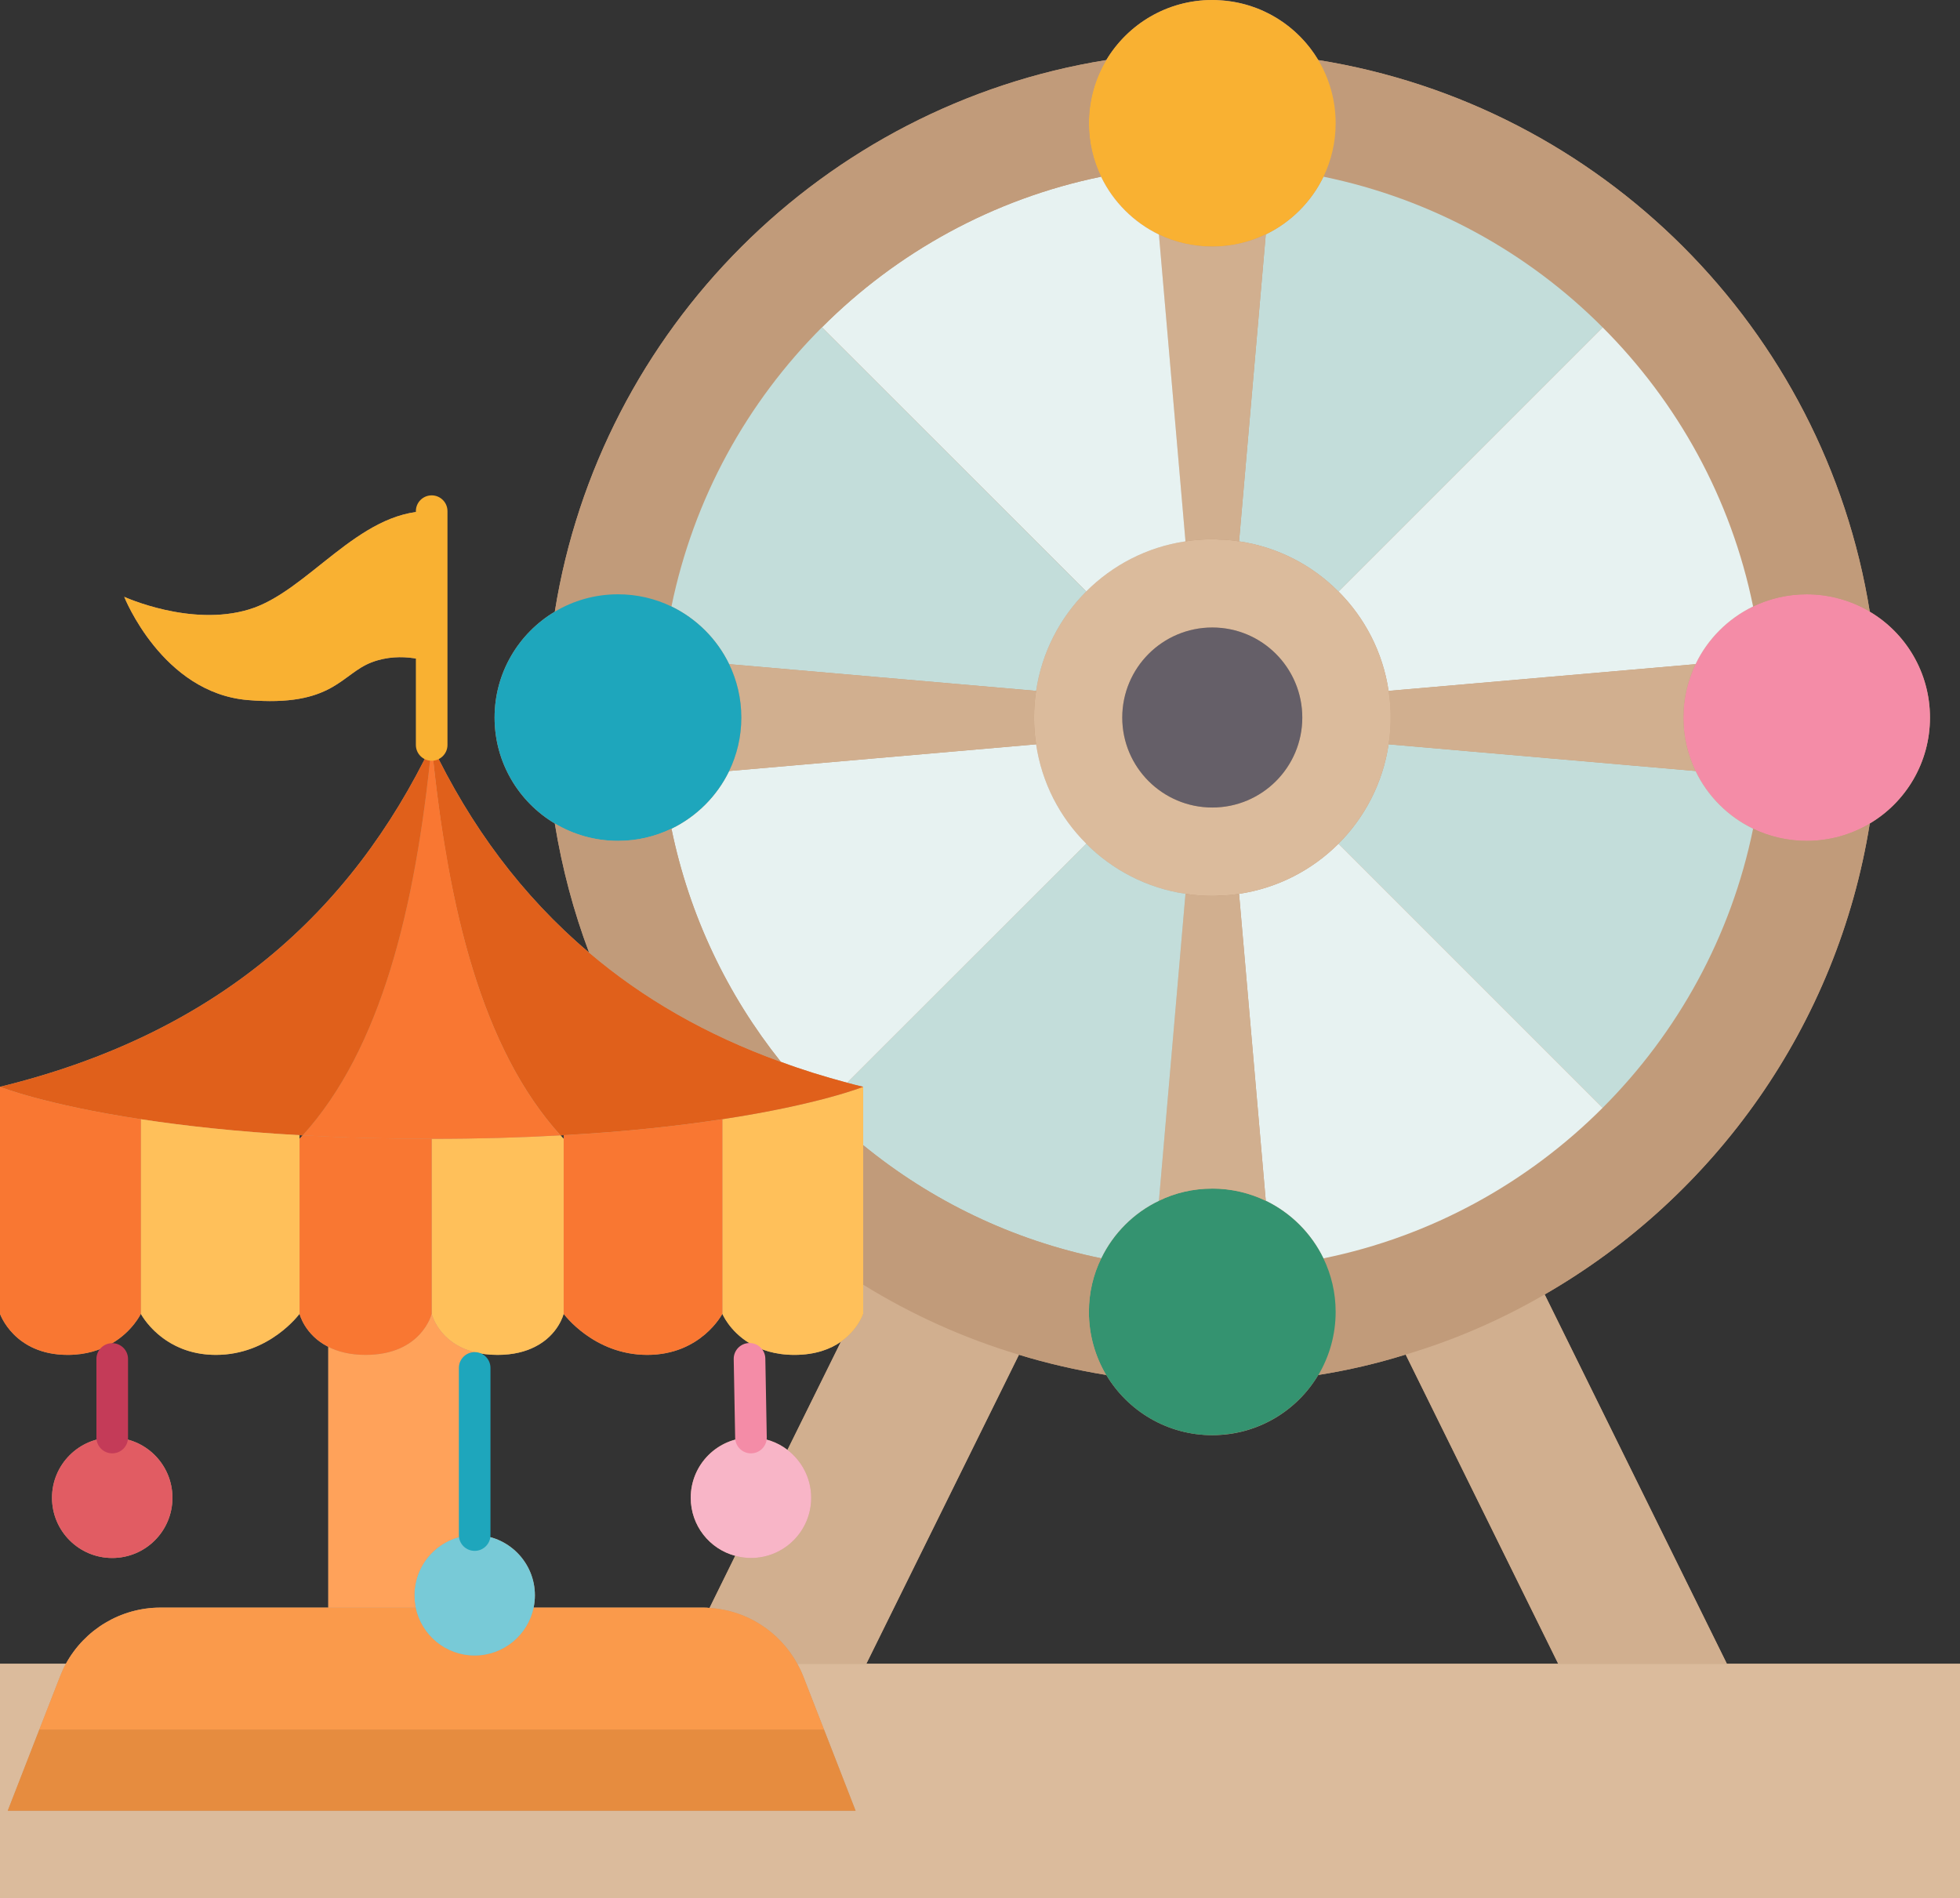 <?xml version="1.0" encoding="UTF-8"?><svg xmlns="http://www.w3.org/2000/svg" xmlns:xlink="http://www.w3.org/1999/xlink" height="120.1" preserveAspectRatio="xMidYMid meet" version="1.0" viewBox="-0.0 0.0 124.0 120.1" width="124.0" zoomAndPan="magnify"><rect x="-0.0" y="0.0" width="124.0" height="120.1" fill="#333333" stroke="none"/><g><g><g><g fill="#c19b7a"><path d="M109.25,105.26L97.73,81.91l-0.01-0.01c10.77-6.2,18.53-17.04,20.57-29.79V52.1 c2.28-1.35,3.81-3.85,3.81-6.7c0-2.85-1.53-5.35-3.81-6.7v-0.01C115.42,20.79,101.3,6.67,83.4,3.8C82.04,1.52,79.55,0,76.7,0 c-2.85,0-5.34,1.52-6.71,3.8C52.1,6.67,37.96,20.8,35.1,38.7c-2.28,1.36-3.81,3.85-3.81,6.7c0,2.85,1.53,5.34,3.81,6.7 c0.46,2.83,1.19,5.57,2.17,8.17c-4.26-3.6-7.52-8.03-9.96-13.14C22.23,57.7,13.72,65.41,0,68.76v14.36c0,0,0.89,2.6,4.28,2.6 c1.19,0,2.12-0.32,2.82-0.74c1.29-0.76,1.81-1.86,1.81-1.86s1.34,2.6,4.75,2.6c3.4,0,5.29-2.6,5.29-2.6s0.32,1.34,1.82,2.09 v16.5H10.15c-2.51,0-4.79,1.38-5.98,3.55H0v14.86h124v-14.86H109.25z M18.95,72.05v-0.23c0.07,0.01,0.13,0.01,0.2,0.01 C19.08,71.91,19.02,71.98,18.95,72.05z M35.66,71.82v0.23c-0.07-0.07-0.13-0.14-0.2-0.22C35.53,71.83,35.59,71.83,35.66,71.82z M49.82,91.73c-0.64-0.49-1.44-0.78-2.31-0.78c-2.11,0-3.81,1.71-3.81,3.81c0,1.76,1.19,3.24,2.81,3.67v0.01l-1.62,3.29 c-0.14-0.02-0.29-0.02-0.43-0.02H33.84h-0.08c0.05-0.25,0.08-0.51,0.08-0.78c0-2.1-1.71-3.81-3.81-3.81V85.55 c0.42,0.11,0.9,0.17,1.45,0.17c1,0,1.77-0.21,2.36-0.51c1.5-0.75,1.82-2.09,1.82-2.09s1.89,2.6,5.29,2.6 c3.41,0,4.75-2.6,4.75-2.6s0.44,1.08,1.7,1.85c0.68,0.42,1.62,0.75,2.86,0.75c1.33,0,2.28-0.37,2.94-0.83L49.82,91.73z M54.81,105.26l9.65-19.54v-0.01c1.79,0.55,3.64,0.97,5.52,1.28h0.01c1.36,2.28,3.86,3.81,6.71,3.81c2.85,0,5.35-1.53,6.7-3.81 h0.01c1.89-0.3,3.73-0.73,5.52-1.29l0.01,0.02l9.64,19.54H54.81z" fill="inherit"/><path d="M15.67,44.29c5.41,0.46,5.9-1.65,7.85-2.39c1.95-0.74,3.79,0.03,3.79,0.03v-9.59h-0.2 c-4.46,0-7.65,5.11-11.36,6.22c-3.7,1.12-7.89-0.8-7.89-0.8S10.26,43.83,15.67,44.29z" fill="inherit"/><path d="M7.1,98.57c2.11,0,3.81-1.7,3.81-3.81c0-2.1-1.7-3.81-3.81-3.81c-2.1,0-3.81,1.71-3.81,3.81 C3.29,96.87,5,98.57,7.1,98.57z" fill="inherit"/></g><g><path d="M124,105.26v14.86H0v-14.86h4.17c-0.14,0.25-0.26,0.52-0.37,0.8l-1.31,3.36l-2,5.14h53.64l-2-5.14 l-1.31-3.36c-0.11-0.28-0.24-0.55-0.38-0.8h4.37h43.77h10.67H124z" fill="#dbbb9c"/></g><g><path d="M122.1,45.4c0,2.85-1.53,5.35-3.81,6.7v0.01c-1.17,0.69-2.53,1.09-3.99,1.09 c-1.22,0-2.37-0.28-3.39-0.77c-1.59-0.77-2.88-2.06-3.64-3.65c-0.49-1.02-0.77-2.16-0.77-3.38c0-1.22,0.28-2.36,0.77-3.38 c0.76-1.59,2.05-2.88,3.64-3.65c1.02-0.49,2.17-0.77,3.39-0.77c1.46,0,2.82,0.4,3.99,1.09v0.01 C120.57,40.05,122.1,42.55,122.1,45.4z" fill="#f48ca7"/></g><g><path d="M118.29,38.69c-1.17-0.69-2.53-1.09-3.99-1.09c-1.22,0-2.37,0.28-3.39,0.77 c-1.39-6.83-4.78-12.92-9.52-17.66c-4.73-4.75-10.84-8.13-17.66-9.53c0.49-1.02,0.77-2.16,0.77-3.38c0-1.46-0.4-2.83-1.1-4 C101.3,6.67,115.42,20.79,118.29,38.69z" fill="#c19b7a"/></g><g><path d="M118.29,52.11c-2.04,12.75-9.8,23.59-20.57,29.79c-2.74,1.59-5.69,2.88-8.79,3.8 c-1.79,0.56-3.63,0.99-5.52,1.29c0.69-1.17,1.09-2.53,1.09-3.99c0-1.22-0.28-2.36-0.77-3.38l0.01-0.01 c6.82-1.39,12.92-4.78,17.65-9.52c4.74-4.74,8.13-10.84,9.52-17.66c1.02,0.49,2.17,0.77,3.39,0.77 C115.76,53.2,117.12,52.8,118.29,52.11z" fill="#c19b7a"/></g><g><path d="M97.73,81.91l11.52,23.35H98.58l-9.64-19.54l-0.01-0.02c3.1-0.92,6.05-2.21,8.79-3.8L97.73,81.91z" fill="#d1af8f"/></g><g><path d="M110.91,38.37c-1.59,0.77-2.88,2.06-3.64,3.65l-19.42,1.69c-0.36-2.44-1.51-4.63-3.17-6.29 l16.71-16.71C106.13,25.45,109.52,31.54,110.91,38.37z" fill="#e7f2f1"/></g><g><path d="M107.27,48.78c0.76,1.59,2.05,2.88,3.64,3.65c-1.39,6.82-4.78,12.92-9.52,17.66L84.68,53.38 c1.66-1.66,2.81-3.85,3.17-6.29L107.27,48.78z" fill="#c3ddda"/></g><g><path d="M87.85,43.71l19.42-1.69c-0.49,1.02-0.77,2.16-0.77,3.38c0,1.22,0.28,2.36,0.77,3.38l-19.42-1.69 c0.09-0.55,0.13-1.12,0.13-1.69S87.94,44.26,87.85,43.71z" fill="#d1af8f"/></g><g><path d="M83.73,11.18c6.82,1.4,12.93,4.78,17.66,9.53L84.68,37.42h-0.01c-1.66-1.67-3.84-2.81-6.28-3.17 l1.69-19.42C81.67,14.06,82.96,12.77,83.73,11.18z" fill="#c3ddda"/></g><g><path d="M84.68,53.38l16.71,16.71c-4.73,4.74-10.83,8.13-17.65,9.52l-0.01,0.01 c-0.77-1.59-2.06-2.88-3.65-3.65l-1.69-19.42C80.83,56.19,83.02,55.04,84.68,53.38z" fill="#e7f2f1"/></g><g><path d="M87.85,43.71c-0.36-2.44-1.51-4.63-3.17-6.29h-0.01c-1.66-1.67-3.84-2.81-6.28-3.17 c-0.41-0.07-0.83-0.11-1.26-0.11c-0.14-0.02-0.29-0.02-0.43-0.02c-0.58,0-1.15,0.04-1.7,0.13c-2.44,0.36-4.62,1.51-6.28,3.17 c-1.66,1.66-2.81,3.85-3.17,6.29c-0.09,0.55-0.13,1.12-0.13,1.69s0.04,1.14,0.13,1.69c0.36,2.44,1.5,4.62,3.17,6.28v0.01 c1.66,1.66,3.84,2.81,6.28,3.17c0.55,0.09,1.12,0.13,1.7,0.13c0.14,0,0.29,0,0.43-0.02c0.43,0,0.85-0.04,1.26-0.11 c2.44-0.36,4.63-1.51,6.29-3.17c1.66-1.66,2.81-3.85,3.17-6.29c0.09-0.55,0.13-1.12,0.13-1.69S87.94,44.26,87.85,43.71z M77.13,51.07c-0.14,0.01-0.28,0.02-0.43,0.02c-3.15,0-5.7-2.55-5.7-5.69c0-3.15,2.55-5.7,5.7-5.7c0.15,0,0.29,0.01,0.43,0.02 c2.94,0.22,5.26,2.68,5.26,5.68C82.39,48.39,80.07,50.85,77.13,51.07z" fill="#dbbb9c"/></g><g><path d="M84.5,7.8c0,1.22-0.28,2.36-0.77,3.38c-0.77,1.59-2.06,2.88-3.65,3.65 c-0.9,0.43-1.89,0.7-2.95,0.76c-0.14,0.01-0.28,0.01-0.43,0.01c-1.21,0-2.36-0.27-3.38-0.76c-1.59-0.77-2.89-2.06-3.66-3.66 c-0.49-1.02-0.77-2.16-0.77-3.38c0-1.46,0.4-2.83,1.1-4C71.36,1.52,73.85,0,76.7,0c0.14,0,0.29,0,0.43,0.02 c2.67,0.14,4.98,1.62,6.27,3.78C84.1,4.97,84.5,6.34,84.5,7.8z" fill="#f9b132"/></g><g><path d="M84.5,83c0,1.46-0.4,2.82-1.09,3.99H83.4c-1.28,2.16-3.6,3.65-6.27,3.79 c-0.14,0.02-0.29,0.02-0.43,0.02c-2.85,0-5.35-1.53-6.71-3.81h-0.01c-0.69-1.17-1.09-2.53-1.09-3.99c0-1.22,0.28-2.37,0.78-3.39 c0.77-1.59,2.06-2.88,3.65-3.64c1.02-0.5,2.17-0.77,3.38-0.77c0.15,0,0.29,0,0.43,0.01c1.06,0.06,2.05,0.33,2.95,0.76 c1.59,0.77,2.88,2.06,3.65,3.65C84.22,80.64,84.5,81.78,84.5,83z" fill="#349370"/></g><g><path d="M76.7,39.7c3.14,0,5.69,2.55,5.69,5.7c0,3.14-2.55,5.69-5.69,5.69c-3.15,0-5.7-2.55-5.7-5.69 C71,42.25,73.55,39.7,76.7,39.7z" fill="#655f68"/></g><g><path d="M78.39,56.55l1.69,19.42c-1.02-0.49-2.16-0.77-3.38-0.77c-1.21,0-2.36,0.27-3.38,0.77L75,56.55 c0.55,0.09,1.12,0.13,1.7,0.13C77.27,56.68,77.84,56.64,78.39,56.55z" fill="#d1af8f"/></g><g><path d="M80.08,14.83l-1.69,19.42c-0.55-0.09-1.12-0.13-1.69-0.13c-0.58,0-1.15,0.04-1.7,0.13l-1.68-19.41 c1.02,0.49,2.17,0.76,3.38,0.76C77.92,15.6,79.06,15.32,80.08,14.83z" fill="#d1af8f"/></g><g><path d="M73.32,14.84L75,34.25c-2.44,0.36-4.62,1.51-6.28,3.17L52,20.71c4.73-4.74,10.83-8.13,17.66-9.53 C70.43,12.78,71.73,14.07,73.32,14.84z" fill="#e7f2f1"/></g><g><path d="M75,56.55l-1.68,19.42c-1.59,0.76-2.88,2.05-3.65,3.64c-5.63-1.15-10.77-3.65-15.06-7.16v-3.69 c-0.34-0.08-0.69-0.17-1.02-0.26l15.13-15.12C70.38,55.04,72.56,56.19,75,56.55z" fill="#c3ddda"/></g><g><path d="M69.99,3.8c-0.7,1.17-1.1,2.54-1.1,4c0,1.22,0.28,2.36,0.77,3.38c-6.83,1.4-12.93,4.79-17.66,9.53 c-4.74,4.74-8.12,10.83-9.52,17.66c-1.02-0.49-2.16-0.77-3.38-0.77c-1.46,0-2.83,0.4-4,1.1C37.96,20.8,52.1,6.67,69.99,3.8z" fill="#c19b7a"/></g><g><path d="M69.67,79.61c-0.5,1.02-0.78,2.17-0.78,3.39c0,1.46,0.4,2.82,1.09,3.99 c-1.88-0.31-3.73-0.73-5.52-1.28c-3.5-1.05-6.81-2.55-9.85-4.43v-8.83C58.9,75.96,64.04,78.46,69.67,79.61z" fill="#c19b7a"/></g><g><path d="M68.72,53.37v0.01L53.59,68.5c-1.46-0.39-2.85-0.82-4.19-1.32c-3.38-4.23-5.79-9.25-6.92-14.75 c1.59-0.77,2.88-2.06,3.65-3.65l19.42-1.69C65.91,49.53,67.05,51.71,68.72,53.37z" fill="#e7f2f1"/></g><g><path d="M52,20.71l16.72,16.71c-1.66,1.66-2.81,3.85-3.17,6.29l-19.42-1.69 c-0.77-1.59-2.06-2.88-3.65-3.65C43.88,31.54,47.26,25.45,52,20.71z" fill="#c3ddda"/></g><g><path d="M46.13,42.02l19.42,1.69c-0.09,0.55-0.13,1.12-0.13,1.69s0.04,1.14,0.13,1.69l-19.42,1.69 c0.49-1.02,0.77-2.16,0.77-3.38C46.9,44.18,46.62,43.04,46.13,42.02z" fill="#d1af8f"/></g><g><path d="M64.46,85.71v0.01l-9.65,19.54h-4.37c-1.12-2.04-3.21-3.39-5.55-3.53l1.62-3.29v-0.01 c0.32,0.09,0.65,0.14,1,0.14c2.1,0,3.81-1.7,3.81-3.81c0-1.23-0.59-2.33-1.5-3.03l3.38-6.84v-0.01c1.09-0.76,1.41-1.76,1.41-1.76 v-1.84C57.65,83.16,60.96,84.66,64.46,85.71z" fill="#d1af8f"/></g><g><path d="M54.61,81.28v1.84c0,0-0.32,1-1.41,1.76v0.01c-0.66,0.46-1.61,0.83-2.94,0.83 c-1.24,0-2.18-0.33-2.86-0.75c-1.26-0.77-1.7-1.85-1.7-1.85V70.81c6.12-0.93,8.91-2.05,8.91-2.05v3.69V81.28z" fill="#ffc05a"/></g><g><path d="M49.4,67.18c1.34,0.5,2.73,0.93,4.19,1.32c0.33,0.09,0.68,0.18,1.02,0.26c0,0-2.79,1.12-8.91,2.05 c-2.69,0.41-6.02,0.79-10.04,1.01c-0.07,0.01-0.13,0.01-0.2,0.01c-4.94-5.45-7.14-14.33-8.15-24.7c2.44,5.11,5.7,9.54,9.96,13.14 C40.64,63.14,44.66,65.47,49.4,67.18z" fill="#e0601b"/></g><g><path d="M52.13 109.42L54.13 114.56 0.49 114.56 2.49 109.42 52.12 109.42z" fill="#e68c3f"/></g><g><path d="M50.82,106.06l1.31,3.36h-0.01H2.49l1.31-3.36c0.11-0.28,0.23-0.55,0.37-0.8 c1.19-2.17,3.47-3.55,5.98-3.55h10.62h5.53c0.36,1.73,1.89,3.03,3.73,3.03c1.83,0,3.37-1.3,3.73-3.03h0.08h10.62 c0.14,0,0.29,0,0.43,0.02c2.34,0.14,4.43,1.49,5.55,3.53C50.58,105.51,50.71,105.78,50.82,106.06z" fill="#fa9a4b"/></g><g><path d="M49.82,91.73c0.91,0.7,1.5,1.8,1.5,3.03c0,2.11-1.71,3.81-3.81,3.81c-0.35,0-0.68-0.05-1-0.14 c-1.62-0.43-2.81-1.91-2.81-3.67c0-2.1,1.7-3.81,3.81-3.81C48.38,90.95,49.18,91.24,49.82,91.73z" fill="#f8b5c7"/></g><g><path d="M46.13,42.02c0.49,1.02,0.77,2.16,0.77,3.38c0,1.22-0.28,2.36-0.77,3.38 c-0.77,1.59-2.06,2.88-3.65,3.65c-1.02,0.49-2.16,0.77-3.38,0.77c-1.46,0-2.83-0.4-4-1.1c-2.28-1.36-3.81-3.85-3.81-6.7 c0-2.85,1.53-5.34,3.81-6.7c1.17-0.7,2.54-1.1,4-1.1c1.22,0,2.36,0.28,3.38,0.77C44.07,39.14,45.36,40.43,46.13,42.02z" fill="#1ea6bc"/></g><g><path d="M45.7,70.81v12.31c0,0-1.34,2.6-4.75,2.6c-3.4,0-5.29-2.6-5.29-2.6V72.05v-0.23 C39.68,71.6,43.01,71.22,45.7,70.81z" fill="#f97732"/></g><g><path d="M42.48,52.43c1.13,5.5,3.54,10.52,6.92,14.75c-4.74-1.71-8.76-4.04-12.13-6.91 c-0.98-2.6-1.71-5.34-2.17-8.17c1.17,0.7,2.54,1.1,4,1.1C40.32,53.2,41.46,52.92,42.48,52.43z" fill="#c19b7a"/></g><g><path d="M30.03,85.55c-2.28-0.57-2.72-2.43-2.72-2.43V72.05c2.98,0,5.69-0.08,8.15-0.22 c0.07,0.08,0.13,0.15,0.2,0.22v11.07c0,0-0.32,1.34-1.82,2.09c-0.59,0.3-1.36,0.51-2.36,0.51 C30.93,85.72,30.45,85.66,30.03,85.55z" fill="#ffc05a"/></g><g><path d="M33.84,100.93c0,0.27-0.03,0.53-0.08,0.78c-0.36,1.73-1.9,3.03-3.73,3.03 c-1.84,0-3.37-1.3-3.73-3.03c-0.05-0.25-0.08-0.51-0.08-0.78c0-2.1,1.7-3.81,3.81-3.81C32.13,97.12,33.84,98.83,33.84,100.93z" fill="#78cad7"/></g><g><path d="M35.46,71.83c-2.46,0.14-5.17,0.22-8.15,0.22c-1.8,0-3.5-0.03-5.11-0.08 c-1.06-0.04-2.08-0.08-3.05-0.14c4.94-5.45,7.14-14.33,8.16-24.7c0.21,2.14,0.47,4.21,0.8,6.2 C29.34,61.01,31.54,67.5,35.46,71.83z" fill="#f97732"/></g><g><path d="M30.03,85.55v11.57c-2.11,0-3.81,1.71-3.81,3.81c0,0.27,0.03,0.53,0.08,0.78h-5.53v-16.5 c0.59,0.3,1.36,0.51,2.36,0.51c3.55,0,4.18-2.6,4.18-2.6S27.75,84.98,30.03,85.55z" fill="#ffa25a"/></g><g><path d="M27.31,72.05v11.07c0,0-0.63,2.6-4.18,2.6c-1,0-1.77-0.21-2.36-0.51 c-1.5-0.75-1.82-2.09-1.82-2.09V72.05c0.07-0.07,0.13-0.14,0.2-0.22C21.61,71.97,24.33,72.05,27.31,72.05z" fill="#f97732"/></g><g><path d="M27.31,32.34v9.59c0,0-1.84-0.77-3.79-0.03c-1.95,0.74-2.44,2.85-7.85,2.39 c-5.41-0.46-7.81-6.53-7.81-6.53s4.19,1.92,7.89,0.8c3.71-1.11,6.9-6.22,11.36-6.22H27.31z" fill="#f9b132"/></g><g><path d="M27.31,47.13c-1.02,10.37-3.22,19.25-8.16,24.7c-0.07,0-0.13,0-0.2-0.01 c-4.02-0.22-7.35-0.6-10.04-1.01C2.79,69.88,0,68.76,0,68.76C13.72,65.41,22.23,57.7,27.31,47.13z" fill="#e0601b"/></g><g><path d="M18.95,71.82v11.3c0,0-1.89,2.6-5.29,2.6c-1.35,0-2.38-0.41-3.13-0.91 c-1.13-0.75-1.62-1.69-1.62-1.69V70.81C11.6,71.22,14.93,71.6,18.95,71.82z" fill="#ffc05a"/></g><g><circle cx="7.1" cy="94.76" fill="#e15c63" r="3.81"/></g><g><path d="M8.91,70.81v12.31c0,0-0.52,1.1-1.81,1.86c-0.7,0.42-1.63,0.74-2.82,0.74 c-3.39,0-4.28-2.6-4.28-2.6V68.76C0,68.76,2.79,69.88,8.91,70.81z" fill="#f97732"/></g></g><g><g><path d="M7.1,84.98c-0.552,0-1,0.448-1,1v4.97c0,0.552,0.447,1,1,1s1-0.448,1-1v-4.97 C8.1,85.428,7.652,84.98,7.1,84.98L7.1,84.98z" fill="#c43b58"/></g><g><path d="M47.401,84.97c-0.552,0.01-0.992,0.466-0.982,1.018l0.091,4.98c0.01,0.546,0.456,0.982,1,0.982 c0.006,0,0.012,0,0.019,0c0.552-0.01,0.991-0.466,0.981-1.018l-0.091-4.98C48.409,85.4,47.953,84.96,47.401,84.97z" fill="#f48ca7"/></g><g><path d="M30.025,85.545c-0.55,0.003-0.995,0.45-0.995,1V97.12c0,0.552,0.447,1,1,1s1-0.448,1-1V86.545 C31.03,85.991,30.579,85.542,30.025,85.545L30.025,85.545z" fill="#1ea6bc"/></g><g><path d="M27.31,48.13c-0.553,0-1-0.448-1-1V32.34c0-0.552,0.447-1,1-1s1,0.448,1,1v14.79 C28.31,47.682,27.862,48.13,27.31,48.13z" fill="#f9b132"/></g></g></g></g></svg>